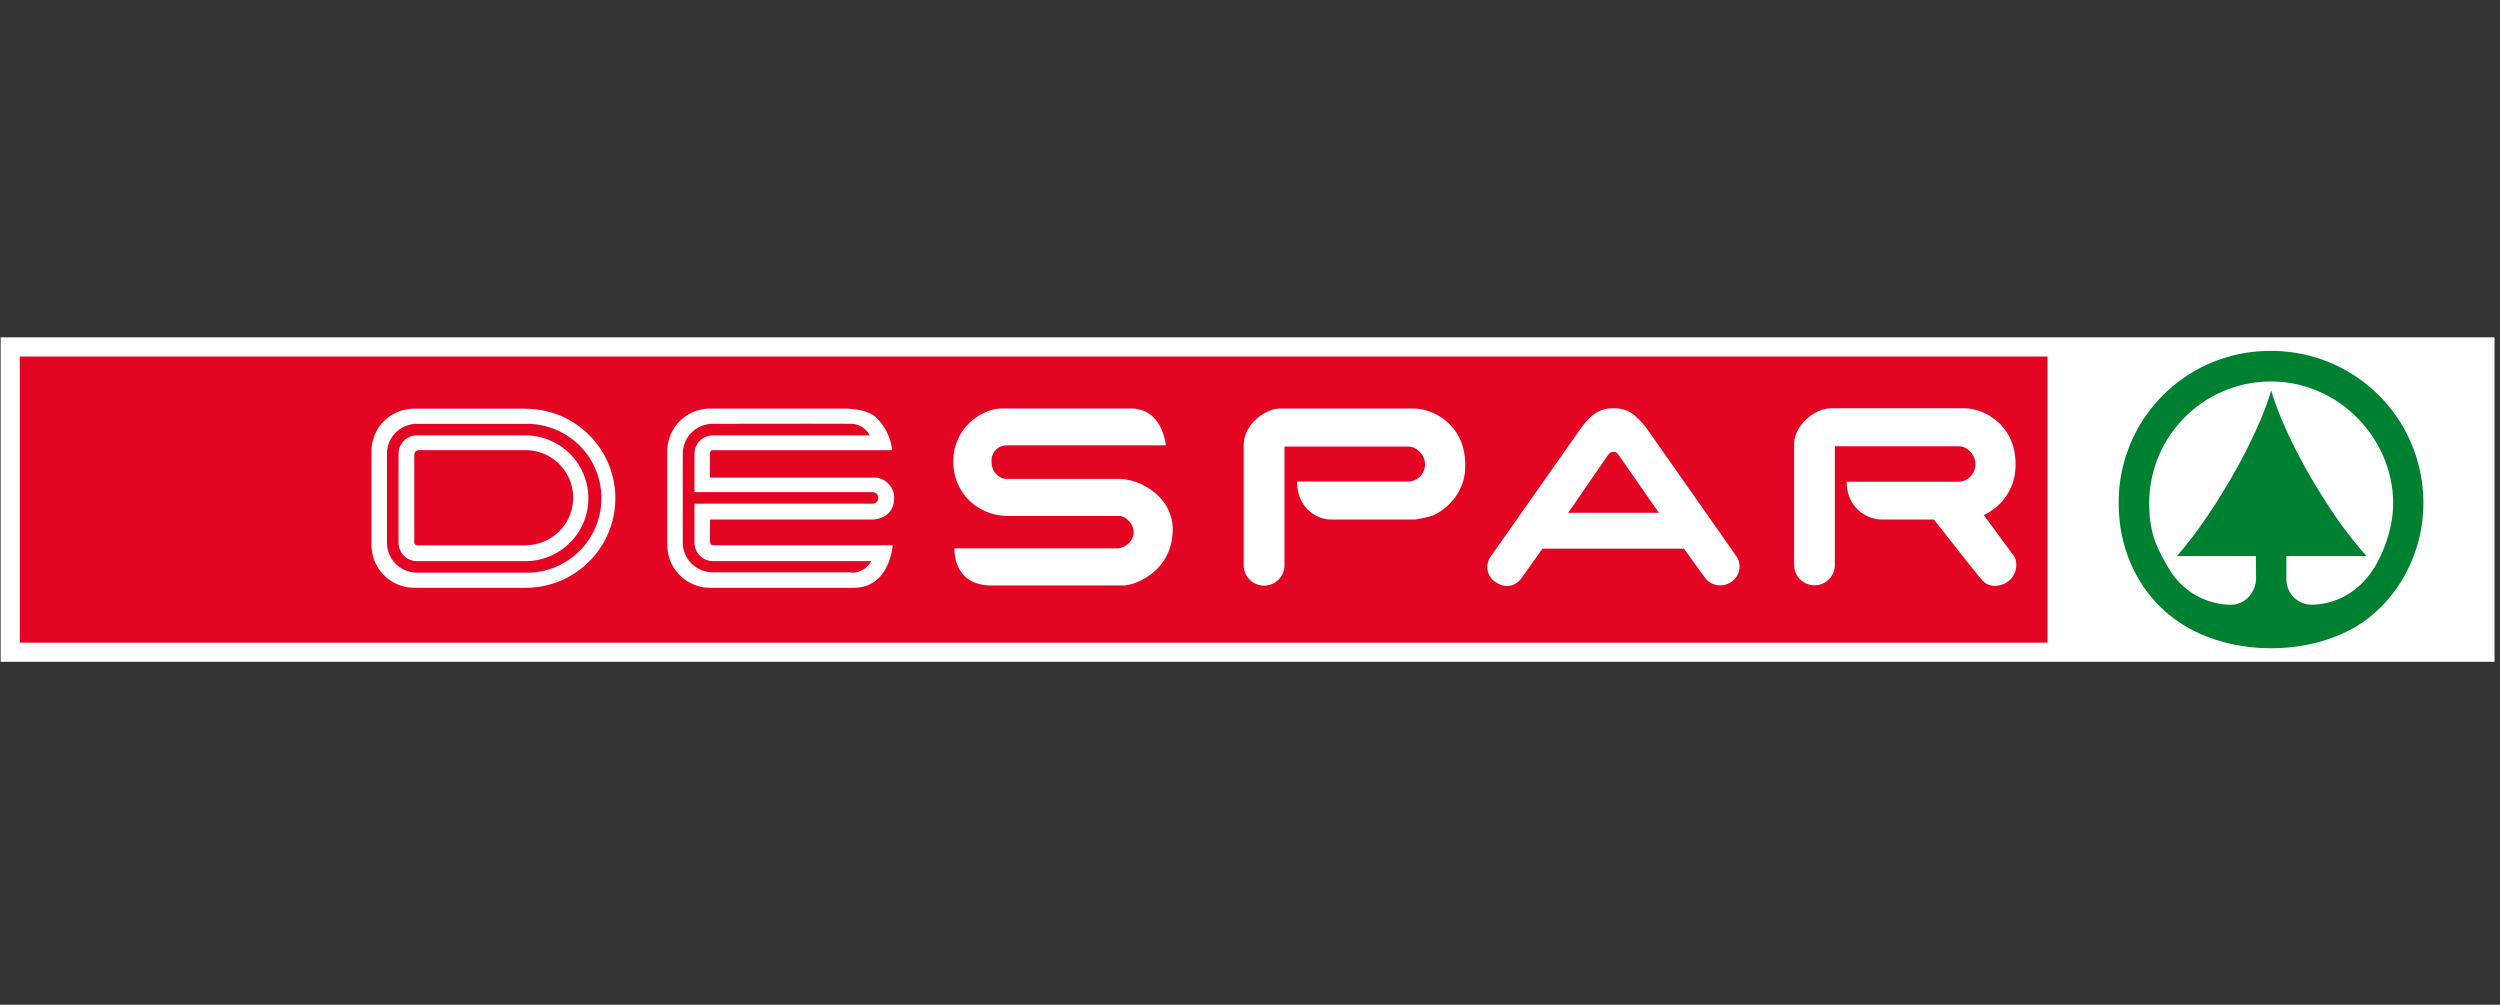 <?xml version="1.0" encoding="UTF-8" standalone="no"?>
<!-- Created with Inkscape (http://www.inkscape.org/) -->
<svg xmlns:inkscape="http://www.inkscape.org/namespaces/inkscape" xmlns:sodipodi="http://sodipodi.sourceforge.net/DTD/sodipodi-0.dtd" xmlns="http://www.w3.org/2000/svg" xmlns:svg="http://www.w3.org/2000/svg" width="168.364mm" height="67.664mm" viewBox="0 0 168.364 67.664" version="1.1" id="svg5" xml:space="preserve" inkscape:export-filename="decathlon_logo_white.svg" inkscape:export-xdpi="96" inkscape:export-ydpi="96">
  <rect x="0" y="0" width="168.364" height="67.664" fill="#333333" stroke="none"/>
  <defs id="defs2">
    <style id="style1706">.cls-1{fill:#fff;}.cls-2{fill:#e40523;}.cls-3{fill:#008031;}</style>
  </defs>
  <g inkscape:label="Livello 1" inkscape:groupmode="layer" id="layer1" transform="matrix(0.289,0,0,0.289,42.702,-28.186)">
    <path d="M -144.691,97.399 V 330.584 l 576.056,0.633 V 97.399 Z" fill="#1482c2" id="path132-9" style="opacity:0;fill:#ffffff;stroke-width:0.736"></path>
    <g id="g1773" transform="matrix(1.536,0,0,1.536,-73.031,204.624)">
      <g id="g1741" transform="matrix(0.438,0,0,0.438,-78.376,-212.931)">
        <rect class="cls-1" x="68.09" y="443.8" width="863.82" height="112.39" id="rect1710"></rect>
        <rect class="cls-2" x="74.73" y="450.45" width="702.35" height="99.11" id="rect1712"></rect>
        <path class="cls-1" d="m 626.85,468.38 c 4.46,0 7.24,1.64 11.42,7 l 31.1,44.34 a 6.29,6.29 0 0 1 -1.37,8.42 6.61,6.61 0 0 1 -9.42,-0.87 L 651.13,517 h -49 l -7.42,10.45 c -2.63,3.1 -5.83,3.1 -8.75,1.16 A 6.21,6.21 0 0 1 584.02,520 l 31.38,-44.63 c 4,-5.52 7.14,-7 11.42,-7 m 1.85,16.41 c -0.82,-1.2 -1.11,-1.31 -2,-1.31 -0.89,0 -1.36,0.48 -2,1.37 -1.07,1.43 -13.53,19.74 -13.68,19.74 h 31.49 c -0.06,0 -12,-17.24 -13.79,-19.8" id="path1714"></path>
        <path class="cls-1" d="m 414.76,468.45 h 44.79 c 11.11,0 12.13,12.75 12.13,12.75 h -55.11 a 5.28,5.28 0 0 0 -5.26,5.63 c 0,4.07 3.11,6 5.06,6 h 39 c 7.71,0 18.69,6.4 18.69,17.46 0,14.36 -12.76,19.46 -17.2,19.46 h -45.6 c -13.55,0 -12.8,-12.87 -12.8,-12.87 h 56.47 c 2.26,0 5.59,-2.22 5.59,-5.56 0,-3.18 -2.92,-5.63 -5.07,-5.63 h -38.16 c -10.82,0 -19.22,-8 -19.22,-18.87 0,-12.22 10.53,-18.38 16.69,-18.38" id="path1716"></path>
        <path class="cls-1" d="m 701.87,468.37 h 46.26 c 7,0 17.87,5.71 17.87,19.36 v 0.88 a 18.9,18.9 0 0 1 -11,16.74 c 0,0 0.47,0.7 10.4,14.14 1.29,1.73 1.36,5.9 -1.46,8.42 -2.82,2.52 -7.16,2.7 -9.42,0.09 -3.15,-3.64 -6.8,-8.42 -16.81,-21.1 h -18.06 c -5.15,0 -12.14,-4.07 -12.14,-13.07 h 39.06 a 6.1,6.1 0 0 0 5.52,-6.09 c 0,-3.68 -3.27,-6.2 -5.54,-6.2 h -43.14 v 40.75 a 7.06,7.06 0 1 1 -14.11,0.19 V 481 c 0,-7 7.39,-12.58 12.54,-12.58" id="path1718"></path>
        <path class="cls-1" d="m 511.23,468.47 h 46.26 c 7,0 17.88,5.72 17.88,19.37 v 0.86 c 0,7.27 -4.57,13.65 -11,16.75 a 40.83,40.83 0 0 1 -6.43,1.46 H 528.9 c -5.15,0 -11.76,-4.16 -11.76,-13.16 h 38.68 a 6,6 0 0 0 5.64,-5.91 c 0,-3.68 -3.28,-6.19 -5.55,-6.19 h -43.14 v 40.76 a 7.06,7.06 0 1 1 -14.11,0.19 v -41.54 c 0,-7 7.39,-12.59 12.54,-12.59" id="path1720"></path>
        <path class="cls-1" d="m 250,468.52 h -38.63 a 14.72,14.72 0 0 0 -14.83,14.69 v 32.56 a 14.82,14.82 0 0 0 14.84,14.78 H 250 a 31,31 0 1 0 0,-62 m -0.1,56.76 v 0 H 212.25 A 10.38,10.38 0 0 1 201.9,514.93 v -30.85 a 10.34,10.34 0 0 1 10.35,-10.31 h 37.64 a 25.78,25.78 0 1 1 0,51.55 m 0,-47.55 h -37.64 a 6.35,6.35 0 0 0 -6.33,6.33 v 30.84 a 6.36,6.36 0 0 0 6.32,6.38 h 37.65 a 21.77,21.77 0 1 0 0,-43.54 m 0,38.07 h -37.33 c -1.55,0 -1.2,-1.63 -1.2,-1.63 v -6.61 -15.75 -7.3 a 1.61,1.61 0 0 1 1.58,-1.68 h 37 a 16.46,16.46 0 1 1 0,32.92" id="path1722"></path>
        <path class="cls-1" d="m 313.79,514.23 v -7.31 h 56.31 c 0,0 7.48,0 7.48,-7.53 a 7,7 0 0 0 -7.5,-7 h -56.32 v -8.49 a 1,1 0 0 1 1,-1 h 62.09 v -0.22 a 18.29,18.29 0 0 0 -5.61,-11.2 c -3.12,-3 -10.53,-3 -10.53,-3 h -46.9 A 14.81,14.81 0 0 0 299,483.22 v 32.56 a 14.82,14.82 0 0 0 14.85,14.77 h 49.75 c 12.52,0 13.46,-14.72 13.46,-14.72 h -62.08 c -1.4,0 -1.19,-1.63 -1.19,-1.63 m 48.93,11 h -48 a 10.38,10.38 0 0 1 -10.36,-10.38 v -30.75 a 10.35,10.35 0 0 1 10.36,-10.31 c 0,0 42.76,-0.09 47.74,0 a 7.22,7.22 0 0 1 6.64,4 h -54.33 a 6.36,6.36 0 0 0 -6.35,6.32 v 13.34 h 61.66 a 2,2 0 1 1 0,4 h -61.66 v 13.51 a 6.38,6.38 0 0 0 6.34,6.38 h 54.86 a 7.48,7.48 0 0 1 -6.9,4" id="path1724"></path>
        <path class="cls-3" d="m 854.5,448.51 a 52.39,52.39 0 0 0 -52.77,52.79 c 0,19 9.55,36 26.38,44.32 15.84,7.83 36.93,7.83 52.81,0 15.65,-7.71 26.34,-25.32 26.34,-44.32 A 52.59,52.59 0 0 0 854.5,448.51 m 35.7,75.14 c -5.78,9.36 -14.57,12.67 -21.38,12.75 a 8.76,8.76 0 0 1 -9,-9 v -7.83 h 27.8 c -12,-12.94 -27.8,-39.34 -33.06,-57.35 -5.31,18 -21.14,44.41 -32.68,57.35 h 27.37 l 0.06,7.85 c -0.06,4.44 -3.6,9.06 -8.74,9 a 25.1,25.1 0 0 1 -21.48,-12.56 c -3.94,-6.69 -6.8,-12 -6.8,-22.54 a 42.18,42.18 0 0 1 42.25,-42.22 c 23.39,0 42.25,19.69 42.25,42.22 0,10.58 -4.94,19.71 -6.57,22.35" id="path1726"></path>
      </g>
    </g>
  </g>
</svg>
